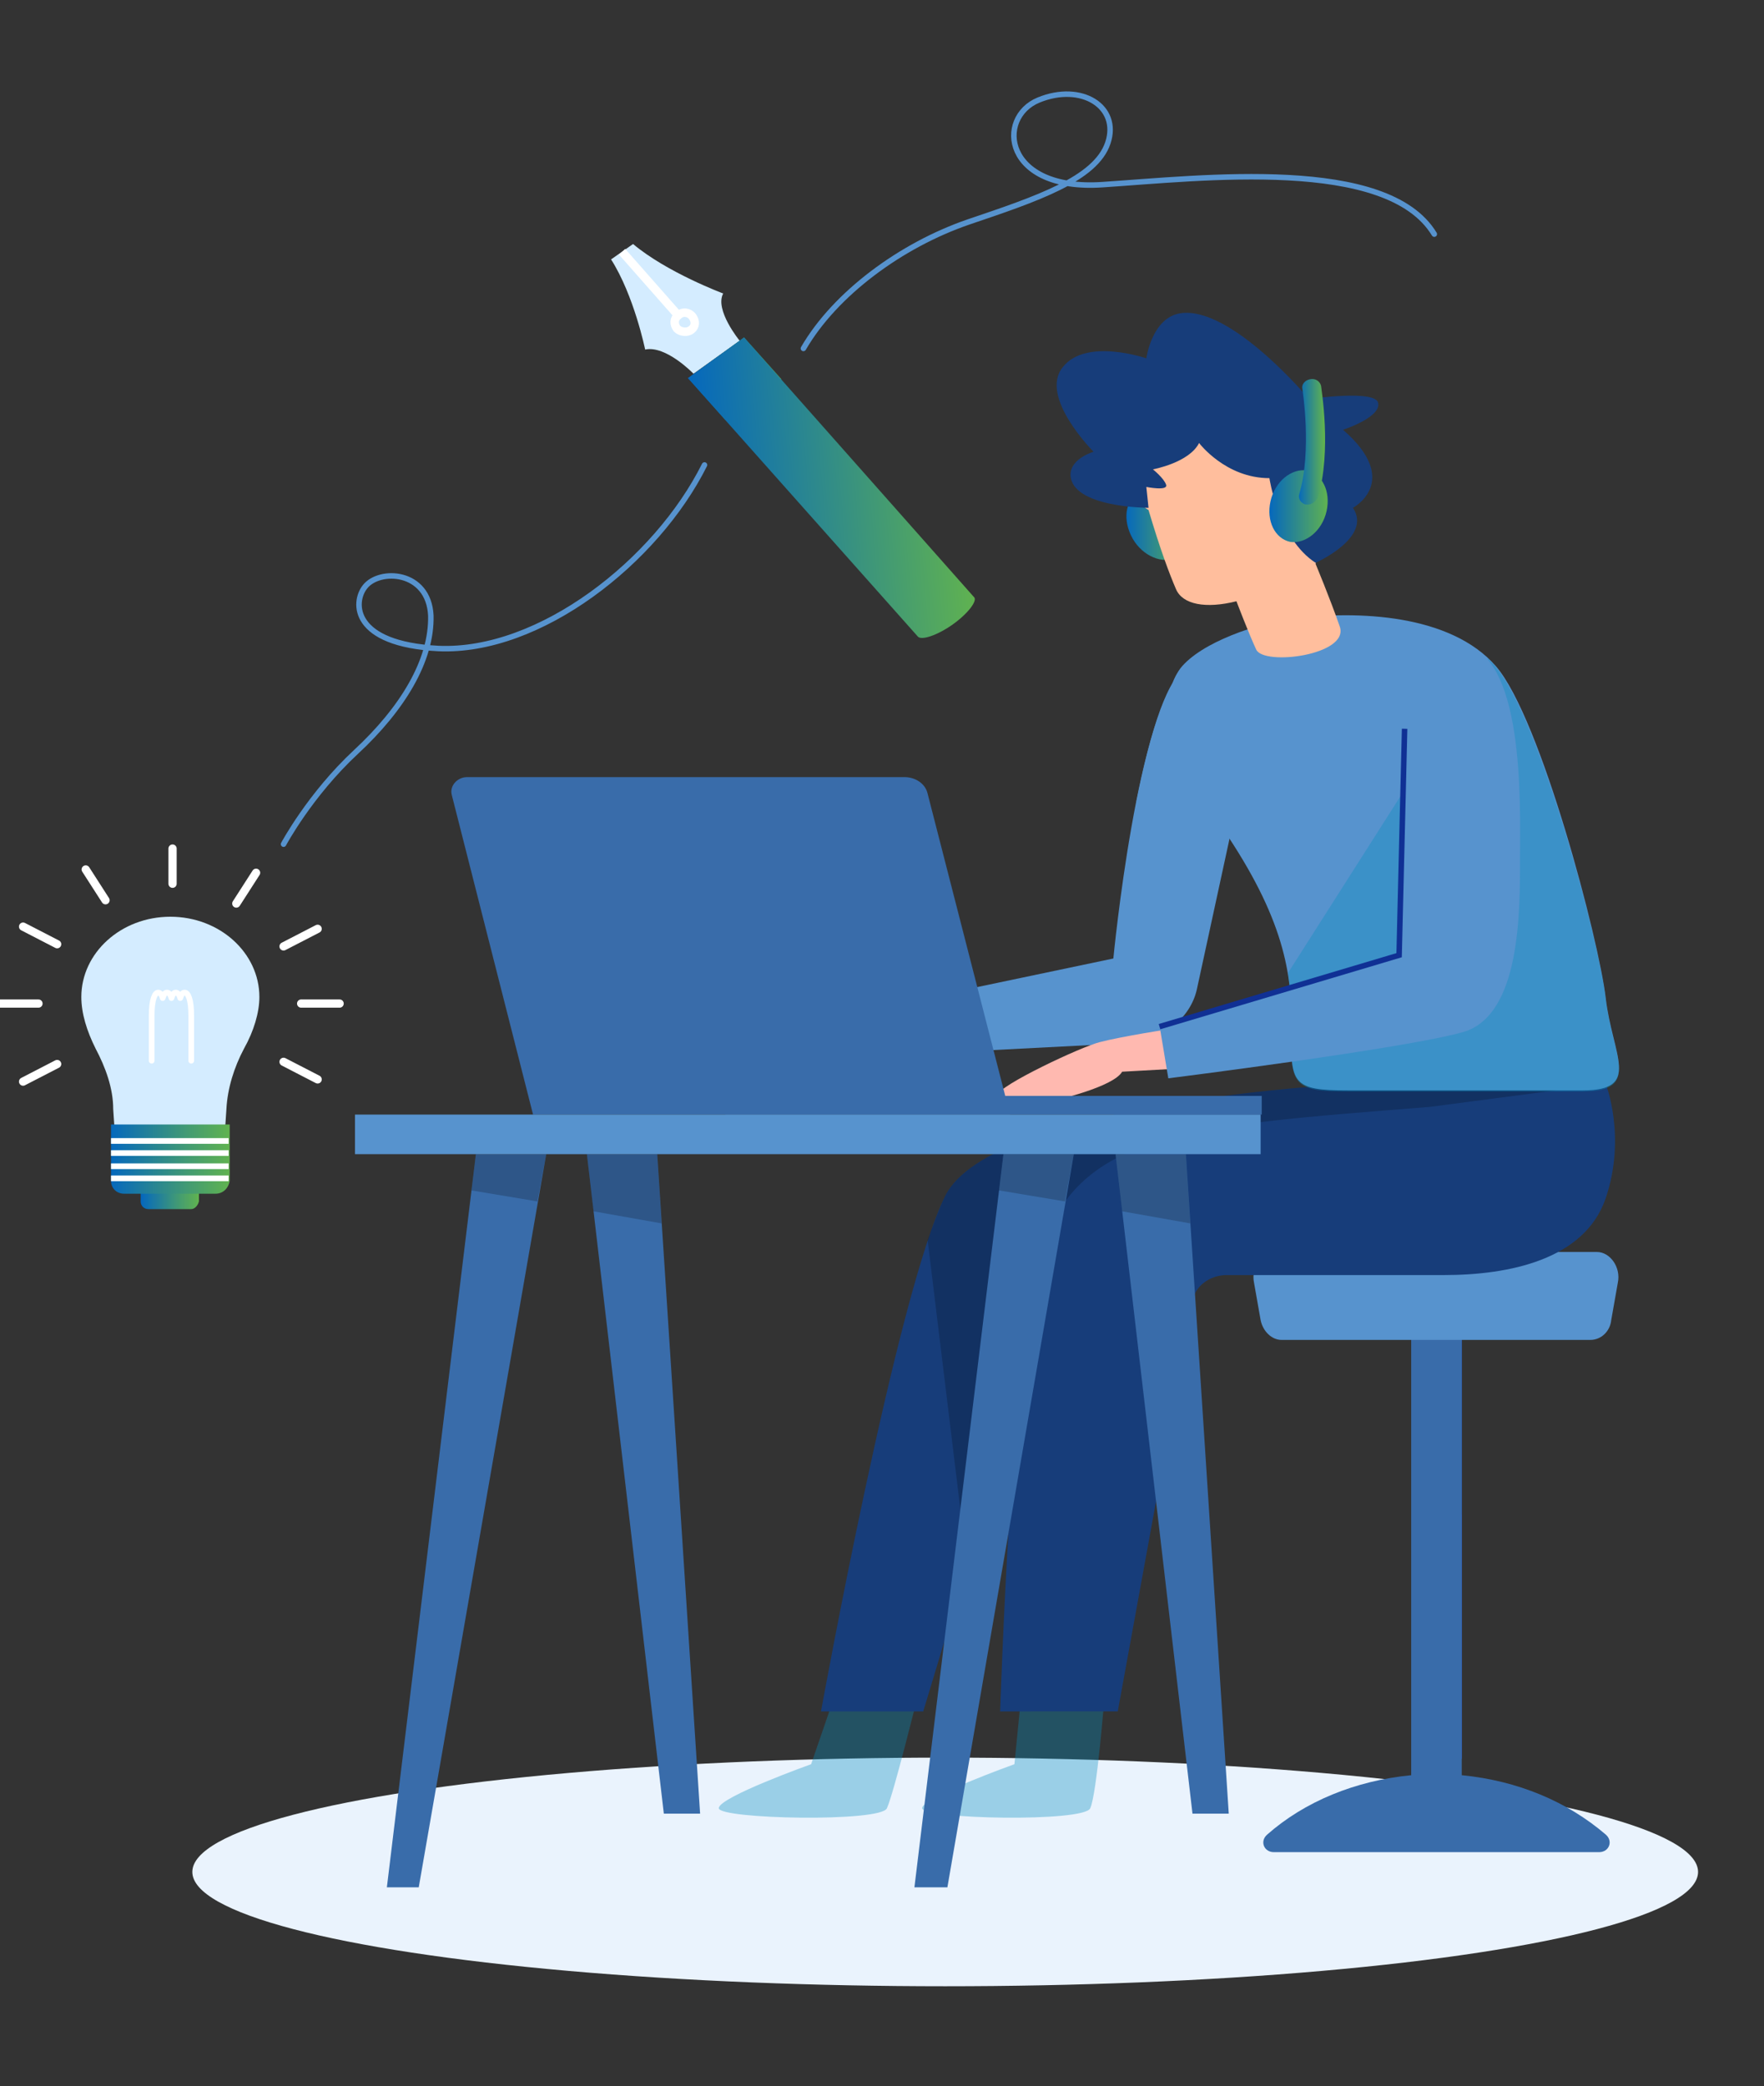 <?xml version="1.0" encoding="utf-8"?>
<!-- Generator: Adobe Illustrator 21.0.0, SVG Export Plug-In . SVG Version: 6.00 Build 0)  -->
<svg version="1.1" id="Layer_1" xmlns="http://www.w3.org/2000/svg" xmlns:xlink="http://www.w3.org/1999/xlink" x="0px" y="0px"
	 viewBox="0 0 160.5 189.8" style="enable-background:new 0 0 160.5 189.8;" xml:space="preserve">
<rect x="0" y="0" width="160.5" height="189.8" fill="#333333" stroke="none"/>
<style type="text/css">
	.st0{fill:#EAF3FD;}
	.st1{fill:#1A4CED;}
	.st2{opacity:0.2;}
	.st3{fill:#396CAA;}
	.st4{fill:#5793CE;}
	.st5{fill:url(#SVGID_1_);}
	.st6{fill:#D4ECFF;}
	.st7{fill:url(#SVGID_2_);}
	.st8{fill:none;stroke:#FFFFFF;stroke-width:0.517;stroke-linecap:round;stroke-linejoin:round;stroke-miterlimit:10;}
	.st9{fill:none;stroke:#FFFFFF;stroke-width:0.517;stroke-miterlimit:10;}
	.st10{fill:none;stroke:#FFFFFF;stroke-width:0.75;stroke-linecap:round;stroke-linejoin:round;stroke-miterlimit:10;}
	.st11{fill:none;stroke:#FFFFFF;stroke-width:0.771;stroke-miterlimit:10;}
	.st12{fill:url(#SVGID_3_);}
	.st13{fill:url(#SVGID_4_);}
	.st14{fill:none;stroke:#5793CE;stroke-width:0.5;stroke-linecap:round;stroke-linejoin:round;stroke-miterlimit:10;}
	.st15{opacity:0.35;fill:#088EBC;}
	.st16{fill:#173D7A;}
	.st17{fill:#FFB9B0;}
	.st18{fill:url(#SVGID_5_);}
	.st19{fill:#FFBE9D;}
	.st20{fill:url(#SVGID_6_);}
	.st21{fill:url(#SVGID_7_);}
	.st22{fill:none;stroke:#103094;stroke-width:0.5;stroke-miterlimit:10;}
	.st23{fill:none;stroke:#FFCF30;stroke-width:0.5;stroke-miterlimit:10;}
	.st24{fill:#FFFFFF;}
</style>
<g>
	<g>
		<ellipse class="st0" cx="86" cy="170.3" rx="68.5" ry="10.4"/>
		<g>
			<rect x="128.4" y="120.7" class="st1" width="4.6" height="39.3"/>
			<polygon class="st2" points="133,137.8 133,120.7 128.4,120.7 128.4,133 			"/>
			<path class="st3" d="M146.1,166.9c-3.5-3-8-4.9-13.1-5.4v-40.3h-4.6v40.3c-5.1,0.5-9.7,2.4-13.1,5.4c-0.7,0.6-0.3,1.6,0.6,1.6
				h29.6C146.4,168.5,146.8,167.5,146.1,166.9z"/>
			<path class="st4" d="M144.7,121.9h-28.1c-0.9,0-1.7-0.8-1.9-1.8l-0.6-3.4c-0.3-1.4,0.7-2.8,1.9-2.8h29.3c1.2,0,2.2,1.4,1.9,2.8
				l-0.6,3.4C146.5,121.1,145.7,121.9,144.7,121.9z"/>
		</g>
		<g>
			<g>
				<linearGradient id="SVGID_1_" gradientUnits="userSpaceOnUse" x1="12.868" y1="108.806" x2="18.037" y2="108.806">
					<stop  offset="0" style="stop-color:#0568BD"/>
					<stop  offset="0.667" style="stop-color:#449C71"/>
					<stop  offset="1" style="stop-color:#60B250"/>
				</linearGradient>
				<path class="st5" d="M17.4,110h-3.9c-0.4,0-0.7-0.3-0.7-0.7v-1.1c0-0.4,0.3-0.7,0.7-0.7h3.9c0.4,0,0.7,0.3,0.7,0.7v1.1
					C18,109.7,17.7,110,17.4,110z"/>
				<path class="st6" d="M23.6,90.7c0-4-3.6-7.3-8.1-7.3c-4.5,0-8.1,3.3-8.1,7.3c0,1.5,0.5,3.1,1.3,4.7c0.9,1.7,1.6,3.6,1.6,5.5
					l0.1,1.5h10.1l0.1-1.5c0.1-1.9,0.7-3.8,1.6-5.5C23.1,93.8,23.6,92.1,23.6,90.7z"/>
				<linearGradient id="SVGID_2_" gradientUnits="userSpaceOnUse" x1="10.07" y1="105.488" x2="20.834" y2="105.488">
					<stop  offset="0" style="stop-color:#0568BD"/>
					<stop  offset="0.667" style="stop-color:#449C71"/>
					<stop  offset="1" style="stop-color:#60B250"/>
				</linearGradient>
				<path class="st7" d="M19.6,108.6h-8.3c-0.7,0-1.2-0.5-1.2-1.2v-5.1h10.8v5.1C20.8,108.1,20.3,108.6,19.6,108.6z"/>
				<path class="st8" d="M17.4,96.5v-4.1h0c0-1.5-0.3-2.1-0.6-2.1c-0.2,0-0.3,0.2-0.4,0.5c-0.1-0.4-0.3-0.5-0.4-0.5
					c-0.2,0-0.3,0.2-0.4,0.5c-0.1-0.4-0.3-0.5-0.4-0.5c-0.2,0-0.3,0.2-0.4,0.5c-0.1-0.4-0.3-0.5-0.4-0.5c-0.3,0-0.6,0.6-0.6,2.1h0
					v4.1"/>
				<g>
					<line class="st9" x1="10.1" y1="103.8" x2="20.8" y2="103.8"/>
					<line class="st9" x1="10.1" y1="104.9" x2="20.8" y2="104.9"/>
					<line class="st9" x1="10.1" y1="106.1" x2="20.8" y2="106.1"/>
					<line class="st9" x1="10.1" y1="107.2" x2="20.8" y2="107.2"/>
				</g>
			</g>
			<g>
				<g>
					<line class="st10" x1="15.7" y1="77.2" x2="15.7" y2="80.4"/>
					<line class="st10" x1="7.8" y1="79.1" x2="9.6" y2="81.9"/>
					<g>
						<line class="st10" x1="2.1" y1="84.3" x2="5.2" y2="85.9"/>
						<line class="st10" x1="25.8" y1="96.6" x2="28.9" y2="98.2"/>
					</g>
					<g>
						<line class="st10" x1="0" y1="91.3" x2="3.5" y2="91.3"/>
						<line class="st10" x1="27.4" y1="91.3" x2="30.9" y2="91.3"/>
					</g>
					<g>
						<line class="st10" x1="2.1" y1="98.4" x2="5.2" y2="96.8"/>
						<line class="st10" x1="25.8" y1="86.1" x2="28.9" y2="84.5"/>
					</g>
					<line class="st10" x1="21.5" y1="82.2" x2="23.3" y2="79.4"/>
				</g>
			</g>
		</g>
		<g>
			<path class="st6" d="M57.6,22.2l-1,0.7l-1,0.7c2.1,3.3,3.1,8.2,3.1,8.2c1.9-0.4,4.4,2.2,4.4,2.2l4.2-3c0,0-2.3-2.8-1.5-4.3
				C65.8,26.7,60.7,24.8,57.6,22.2z"/>
			<line class="st11" x1="56.6" y1="22.9" x2="61.8" y2="28.8"/>
			<path class="st11" d="M63,28.8c0.3,0.4,0.3,0.9-0.1,1.2c-0.4,0.3-1,0.2-1.3-0.1c-0.3-0.4-0.3-0.9,0.1-1.2
				C62.1,28.3,62.7,28.4,63,28.8z"/>
			<linearGradient id="SVGID_3_" gradientUnits="userSpaceOnUse" x1="62.602" y1="34.466" x2="71.07" y2="34.466">
				<stop  offset="0" style="stop-color:#0568BD"/>
				<stop  offset="1" style="stop-color:#60B250"/>
			</linearGradient>
			<polygon class="st12" points="71.1,34.5 66,38.2 62.6,34.4 67.7,30.7 			"/>
			
				<linearGradient id="SVGID_4_" gradientUnits="userSpaceOnUse" x1="71.672" y1="53.736" x2="94.606" y2="53.736" gradientTransform="matrix(1.073 9.043355e-02 9.043355e-02 1.113 -18.402 -22.957)">
				<stop  offset="0" style="stop-color:#0568BD"/>
				<stop  offset="1" style="stop-color:#60B250"/>
			</linearGradient>
			<path class="st13" d="M62.6,34.4l20.9,23.5c0.3,0.4,1.8-0.1,3.2-1.1c1.4-1,2.3-2.2,1.9-2.5L67.7,30.7L62.6,34.4z"/>
		</g>
		<path class="st14" d="M64.1,42.3c-4.4,8.8-15,17.1-24.2,16.7c-7.9-0.4-7.8-4.2-6.7-5.6c1.3-1.7,5.8-1.5,6,2.6
			c0.1,4.1-2.6,8.5-6.8,12.4c-4.2,3.9-6.6,8.4-6.6,8.4"/>
		<path class="st14" d="M73.1,31.7c2.9-5,8.9-9.4,15-11.5c6.2-2.1,11.6-3.9,12.7-7.2s-2.4-5.5-6.3-3.9c-3.9,1.6-3.2,8.3,5.8,7.7
			c9.1-0.6,25.9-2.6,30.2,4.5"/>
		<g>
			<path class="st15" d="M92.9,154.4l-0.6,6.1c0,0-8.4,3-8.4,4s14.8,1.3,15.3,0c0.6-1.3,1.3-10.2,1.3-10.2H92.9z"/>
			<path class="st15" d="M75.9,154.4l-2.1,6.1c0,0-8.4,3-8.4,4s14.8,1.3,15.3,0c0.6-1.3,2.8-10.2,2.8-10.2H75.9z"/>
			<path class="st16" d="M123.1,98.6c0,0-32.8,1.6-37.1,10.2c-4.4,8.8-11.3,46.9-11.3,46.9H84L96.3,115c0,0,32.6-0.9,39.8-3.9
				c7.2-3,10-12.5,10-12.5H123.1z"/>
			<path class="st2" d="M88,142.4l8.3-27.4c0,0,32.6-0.9,39.8-3.9s10-12.5,10-12.5h-23c0,0-32.8,1.6-37.1,10.2c-0.5,1-1,2.4-1.6,4
				L88,142.4z"/>
			<path class="st16" d="M146.1,98.6c0,0,1.9,4.8,0,10.4c-1.9,5.6-8.8,7-14.7,7h-19.8c-1.5,0-2.9,1-3.1,2.4l-6.8,37.3H91
				c0,0,1.1-34,3.5-41.5c3.6-11.2,12.9-11.7,35.6-13.5L146.1,98.6z"/>
			<path class="st4" d="M107.8,60.9c-4.3,3.3-6.5,26.3-6.5,26.3L83.2,91v4.9l19.4-1c3.1-0.2,5.7-2.2,6.3-4.9l3.6-16.6L107.8,60.9z"
				/>
			<path class="st17" d="M106.5,93.6c0,0-4.5,0.7-6.4,1.2c-1.7,0.4-9.3,4-9.3,4.8s5.2,0.5,5.2,0.5s5.3-1.2,6.1-2.6l5.4-0.3
				L106.5,93.6z"/>
			<path class="st4" d="M109.2,88.1l3.2-14.8l-4.6-12.5c-1.9,1.4-3.3,6.7-4.4,12.1L109.2,88.1z"/>
			<path class="st4" d="M117.5,56.3c6.1-0.8,14.5-0.4,18.6,4.3s9.4,25,10,30.2c0.6,5.2,3.3,8.4-2.1,8.4s-16.4,0-21.4,0
				c-5,0-5.2-0.6-5.1-5.6c0.1-5-0.7-10.1-6.3-18.3c-5.5-8.3-5.6-12-3.8-14.5C109.3,58.4,114.5,56.7,117.5,56.3z"/>
			<path class="st15" d="M117.5,93.7c-0.1,5,0.1,5.6,5.1,5.6c5,0,16,0,21.4,0c5.4,0,2.7-3.2,2.1-8.4c-0.6-5.2-6-25.5-10-30.2
				c-0.2-0.3-0.5-0.5-0.7-0.8l-18.2,28.6C117.4,90.3,117.5,92,117.5,93.7z"/>
			<path class="st4" d="M132.6,58.5c6.2,0.5,5.7,14.7,5.7,19.5s0.1,14.4-5.2,15.9c-5.3,1.5-26.8,4.2-26.8,4.2l-0.8-4.8l21.8-6.5
				c0,0,0.4-12.1,0.5-16.3C127.9,66.5,126.7,58.1,132.6,58.5z"/>
			<linearGradient id="SVGID_5_" gradientUnits="userSpaceOnUse" x1="102.444" y1="47.762" x2="108.083" y2="47.762">
				<stop  offset="0" style="stop-color:#0568BD"/>
				<stop  offset="1" style="stop-color:#60B250"/>
			</linearGradient>
			<path class="st18" d="M107.7,46.8c0.8,1.7,0.4,3.4-0.9,4c-1.3,0.5-3.1-0.4-3.9-2.1c-0.8-1.7-0.4-3.4,0.9-4
				C105.1,44.2,106.8,45.1,107.7,46.8z"/>
			<path class="st19" d="M104.5,46.4c1.1,3.7,1.9,5.8,2.5,7.2c0.6,1.4,2.7,1.8,5.5,1.1c0,0,1.1,2.9,1.8,4.4c0.7,1.5,8.5,0.5,7.6-2.1
				c-0.9-2.6-2.2-5.7-2.2-5.7s3.3-13.1-7-14C102.4,36.4,101.6,44.8,104.5,46.4z"/>
			<path class="st16" d="M109.1,40.3c0,0,2.4,3.2,6.4,3.2c0,0,0.8,5.5,4.2,7.7c0,0,5.2-2.3,3.4-5c0,0,4.5-2.4-0.9-7.1
				c0,0,3.4-1.1,3.2-2.4c-0.1-1.3-6.3-0.4-6.3-0.4s-7.1-8.5-11.7-7.8c-2.6,0.4-3.1,4.1-3.1,4.1s-5.5-1.9-7.6,0.8
				c-2.2,2.7,2.8,7.7,2.8,7.7s-2.1,0.6-2.1,2.1c0.1,3,7.1,3,7.1,3l-0.2-1.9c0,0,2,0.4,1.8-0.2c-0.2-0.6-1.2-1.4-1.2-1.4
				S108.2,42.1,109.1,40.3z"/>
			<linearGradient id="SVGID_6_" gradientUnits="userSpaceOnUse" x1="115.505" y1="46.043" x2="120.85" y2="46.043">
				<stop  offset="0" style="stop-color:#0568BD"/>
				<stop  offset="1" style="stop-color:#60B250"/>
			</linearGradient>
			<path class="st20" d="M120.7,46.5c-0.4,1.8-1.9,3-3.3,2.8c-1.4-0.3-2.2-1.9-1.8-3.7c0.4-1.8,1.9-3,3.3-2.8
				C120.3,43.1,121.1,44.7,120.7,46.5z"/>
			<g>
				<g>
					<linearGradient id="SVGID_7_" gradientUnits="userSpaceOnUse" x1="118.149" y1="40.139" x2="120.459" y2="40.139">
						<stop  offset="0" style="stop-color:#0568BD"/>
						<stop  offset="1" style="stop-color:#60B250"/>
					</linearGradient>
					<path class="st21" d="M119,45.9c-0.1,0-0.1,0-0.2,0c-0.4-0.1-0.7-0.5-0.6-0.9c1.2-4,0.3-9.6,0.3-9.6c-0.1-0.4,0.2-0.8,0.7-0.9
						c0.5-0.1,0.9,0.2,1,0.6c0,0.2,1,5.9-0.3,10.2C119.7,45.6,119.4,45.9,119,45.9z"/>
				</g>
			</g>
			<polyline class="st22" points="127.8,66.3 127.3,86.9 105.5,93.4 			"/>
		</g>
		<g>
			<rect x="66" y="99.7" class="st3" width="48.8" height="1.7"/>
			<path class="st3" d="M91.9,101.4H48.5l-7.4-29.1c-0.2-0.8,0.5-1.6,1.4-1.6h39.8c1,0,1.9,0.6,2.1,1.5L91.9,101.4z"/>
			<g>
				<g>
					<g>
						<polygon class="st3" points="49.7,105 38.1,171.7 35.2,171.7 43.3,105 						"/>
						<polygon class="st3" points="63.7,165 59.8,105 53.4,105 60.4,165 						"/>
					</g>
					<g>
						<polygon class="st3" points="97.7,105 86.2,171.7 83.2,171.7 91.3,105 						"/>
						<polygon class="st3" points="111.8,165 107.9,105 101.5,105 108.5,165 						"/>
					</g>
				</g>
			</g>
			<g class="st2">
				<polygon points="48.9,109.3 49.7,105 43.3,105 42.9,108.3 				"/>
				<polygon points="59.8,105 53.4,105 54,110.2 60.2,111.3 				"/>
			</g>
			<g class="st2">
				<polygon points="96.9,109.3 97.7,105 91.3,105 90.9,108.3 				"/>
				<polygon points="107.9,105 101.5,105 102.1,110.2 108.3,111.3 				"/>
			</g>
			<rect x="32.3" y="101.4" class="st4" width="82.4" height="3.6"/>
			<line class="st24" x1="82.2" y1="72.5" x2="89.7" y2="101.4"/>
		</g>
	</g>
</g>
</svg>

